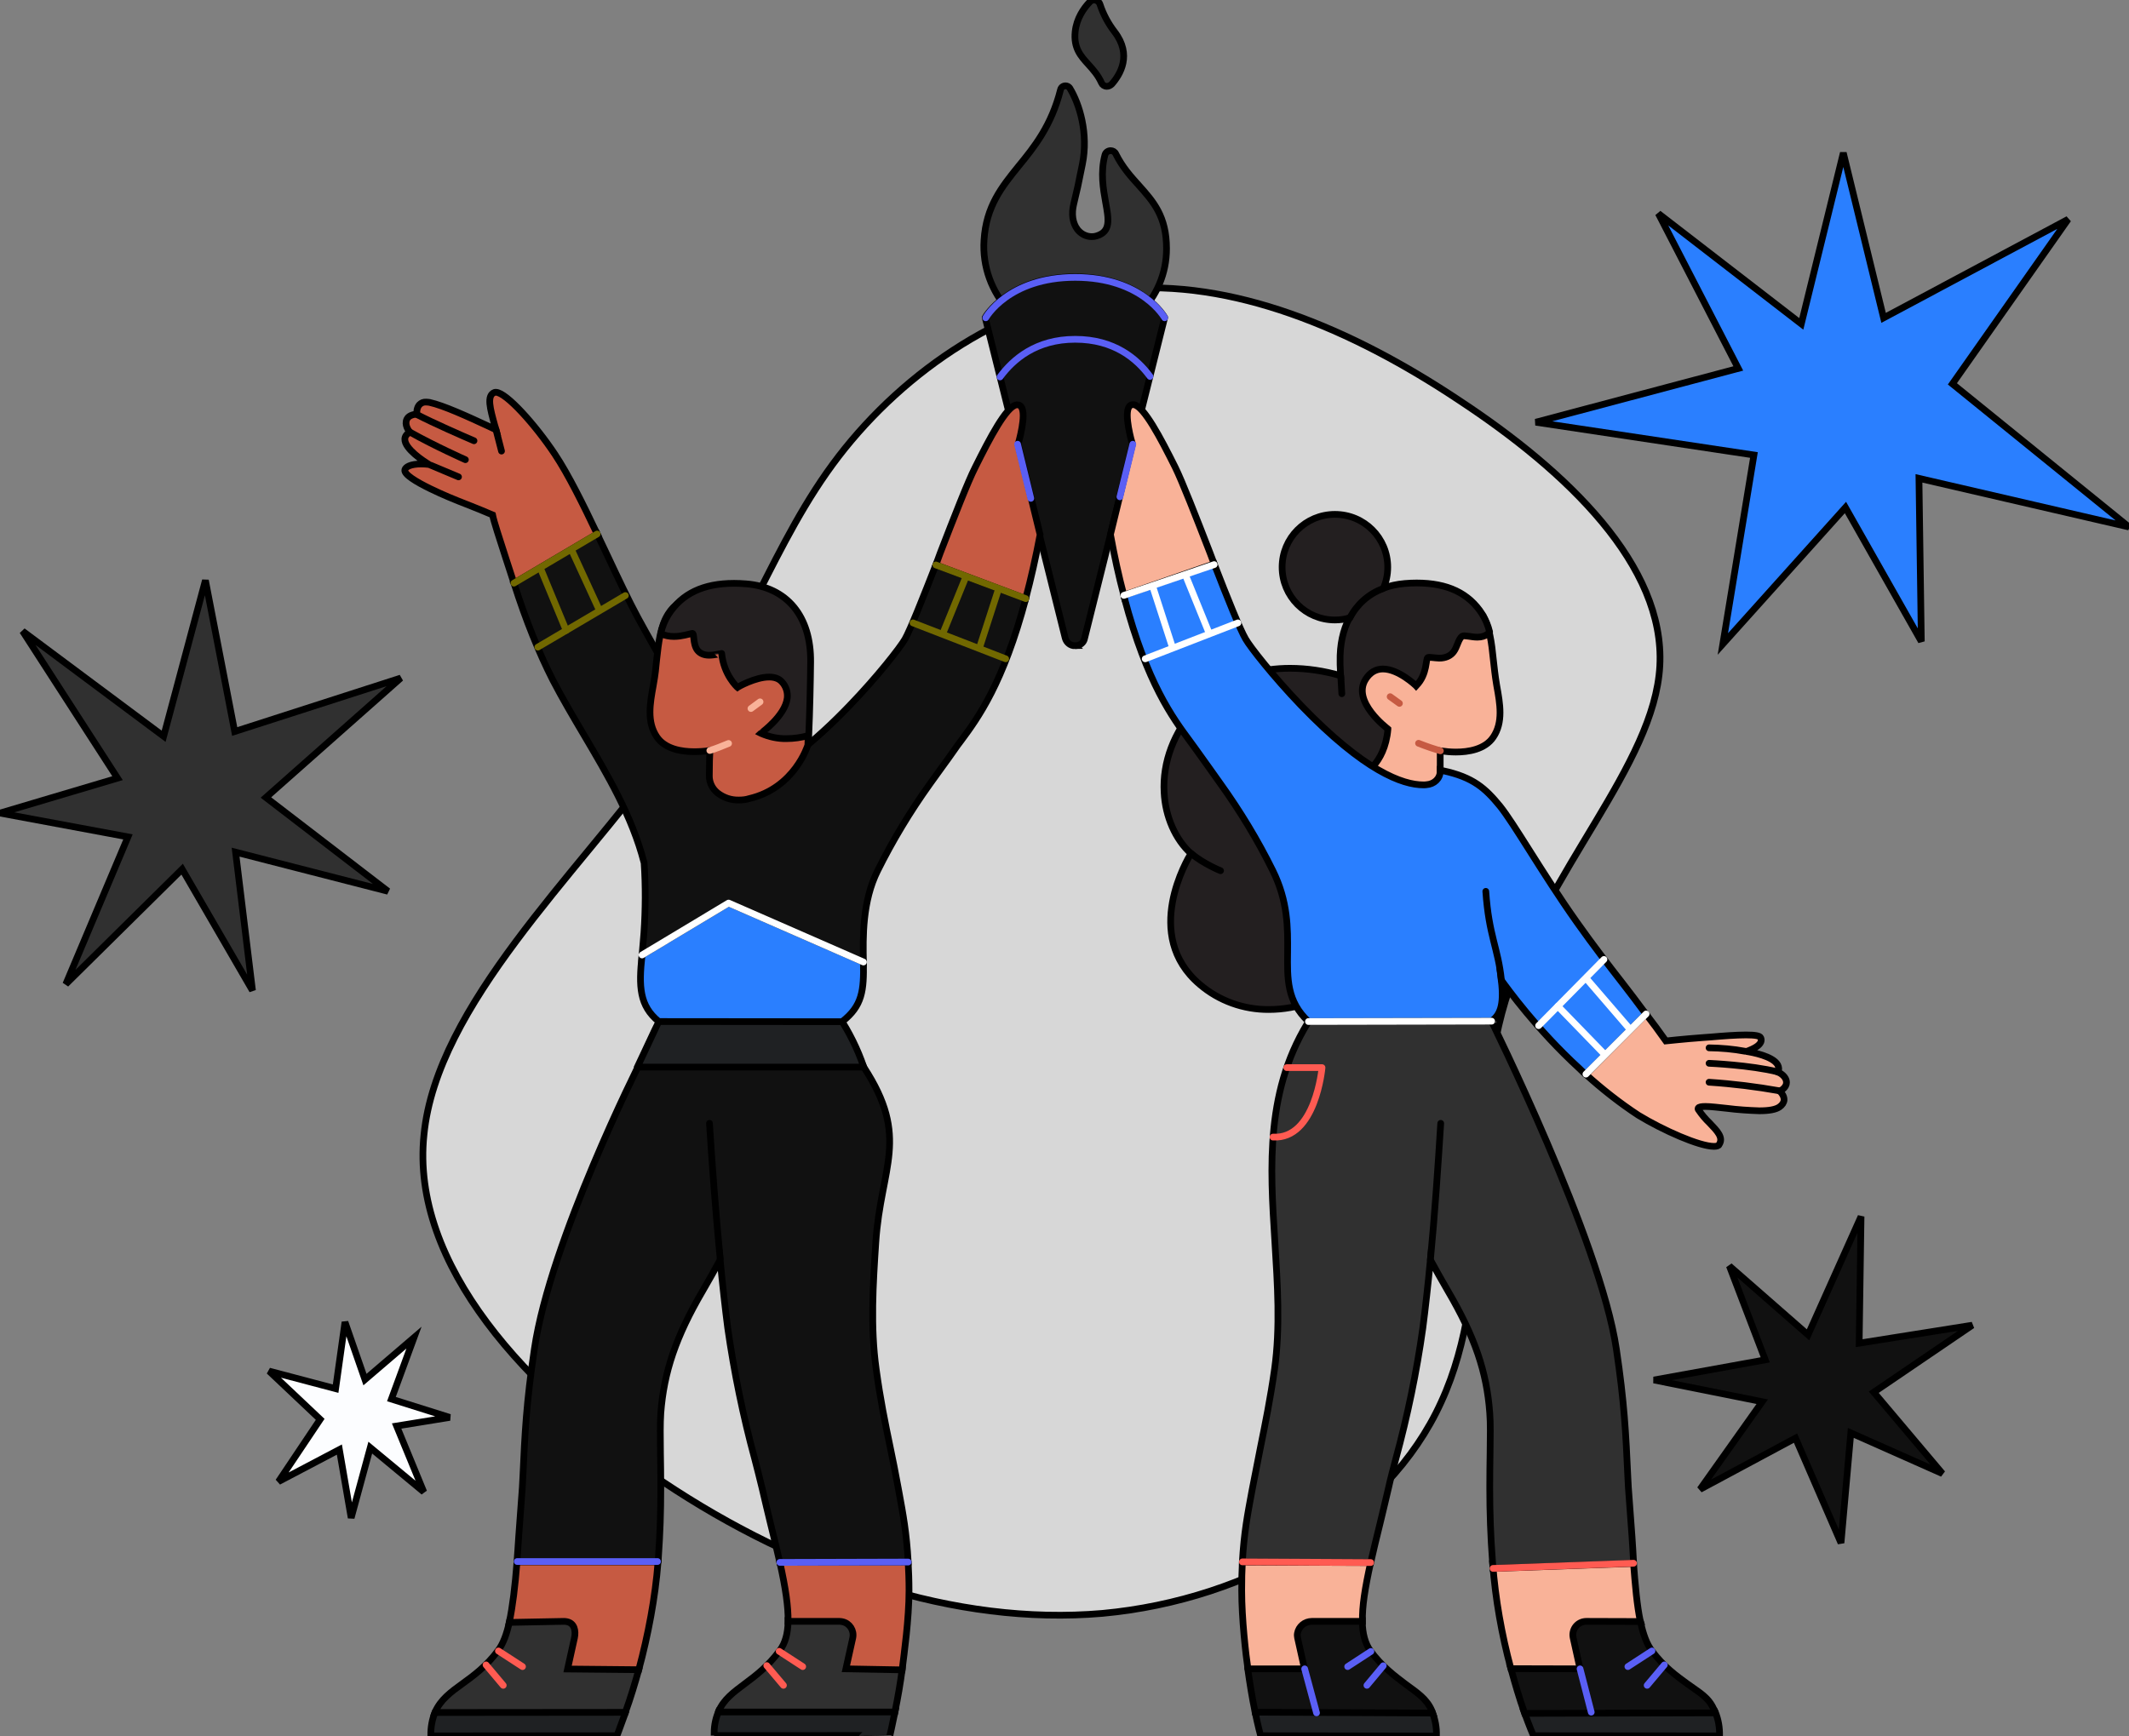<?xml version="1.0" encoding="UTF-8" standalone="no"?>
<svg
   height="1035.56"
   width="1269.64"
   version="1.1"
   id="svg4801"
   sodipodi:docname="happy-team.svg"
   inkscape:version="1.2.2 (b0a8486, 2022-12-01)"
   xmlns:inkscape="http://www.inkscape.org/namespaces/inkscape"
   xmlns:sodipodi="http://sodipodi.sourceforge.net/DTD/sodipodi-0.dtd"
   xmlns="http://www.w3.org/2000/svg"
   xmlns:svg="http://www.w3.org/2000/svg">
  <rect width="100%" height="100%" fill="#808080" stroke="none"/>
  <defs
     id="defs4805" />
  <sodipodi:namedview
     id="namedview4803"
     pagecolor="#ffffff"
     bordercolor="#666666"
     borderopacity="1.0"
     inkscape:showpageshadow="2"
     inkscape:pageopacity="0.0"
     inkscape:pagecheckerboard="0"
     inkscape:deskcolor="#d1d1d1"
     showgrid="false"
     inkscape:zoom="0.20655651"
     inkscape:cx="626.94707"
     inkscape:cy="547.06578"
     inkscape:window-width="1309"
     inkscape:window-height="456"
     inkscape:window-x="1673"
     inkscape:window-y="191"
     inkscape:window-maximized="0"
     inkscape:current-layer="svg4801" />
  <g
     id="g4587"
     transform="translate(-162.62,-32.3)">
    <path
       d="m 1032.86,271.15 c 64.65,42.56 122.83,98.59 119.6,158.39 -3.23,59.26 -68.42,122.3 -92.13,199.88 -23.16,77.04 -5.92,169.16 -38.25,239.2 C 990.3,938.66 907.87,986.6 820.05,994.68 732.24,1002.23 639.04,970.44 557.69,916.03 476.34,862.15 407.38,786.19 415.46,709.15 423,632.11 507.04,553.45 557.15,484.49 c 50.1,-68.96 66.26,-128.76 105.59,-179.94 39.33,-51.18 101.28,-93.74 167.55,-99.67 66.8,-6.46 137.92,23.17 202.57,66.27 z"
       fill="#d7d7d7"
       opacity="1"
       stroke-width="4"
       stroke="#00000000"
       id="path4585" />
  </g>
  <g
     id="g4591"
     transform="translate(-162.62,-32.3)">
    <path
       d="m 321.2,508 80.43,-71.24 -99.05,31.89 -17.46,-90.19 -24.91,93.02 -84.12,-62.72 56.62,87.71 -70.09,20.83 76.31,14.2 -37.06,87.83 69.37,-68.57 41.95,72.36 -10.07,-82.51 90.9,23.34 z"
       fill="#303030"
       opacity="1"
       stroke-width="4"
       stroke="#00000000"
       id="path4589" />
  </g>
  <g
     id="g4595"
     transform="translate(-162.62,-32.3)">
    <path
       d="m 1208.59,303.71 -18.54,112.73 73.11,-81.42 45.25,79.89 -1.41,-97.27 125.26,29.01 -105.32,-85.38 69.02,-98.16 -110.05,58.8 -24.02,-98.42 -25.06,102 -85.25,-65.83 47.68,92.41 -120.79,32.08 z"
       fill="#2a7fff"
       opacity="1"
       stroke-width="4"
       stroke="#00000000"
       id="path4593" />
  </g>
  <g
     id="g4599"
     transform="translate(-162.62,-32.3)">
    <path
       d="m 1213.53,868.41 -37.09,52.27 56.94,-30.55 27.13,62.54 5.85,-65.65 54.64,24.27 -40.95,-48.54 58.75,-39.96 -67.46,10.71 1.12,-75.55 -31.61,70.57 -46.92,-41.07 21.4,56 -66.4,12.02 z"
       fill="#111111"
       opacity="1"
       stroke-width="4"
       stroke="#00000000"
       id="path4597" />
  </g>
  <g
     id="g4603"
     transform="translate(-162.62,-32.3)">
    <path
       d="m 353.56,878.94 -24.87,37.13 36.32,-19.11 7.03,40.75 11.4,-41.91 31.89,26.43 -16.18,-39.32 31.66,-5.13 -34.77,-10.93 13.47,-36.68 -29.24,25.05 -11.92,-34.31 -5.58,39.72 -39.67,-10.48 z"
       fill="#fcfdff"
       opacity="1"
       stroke-width="4"
       stroke="#00000000"
       id="path4601" />
  </g>
  <g
     id="g4799"
     transform="translate(-162.62,-32.3)">
    <path
       d="m 803.81,234.9 c -14.87,0 -29.13,-6.16 -39.18,-17.03 -10.67,-11.39 -16.21,-26.67 -15.19,-42.26 1.24,-20.32 10.67,-31.91 20.62,-44.22 9.24,-11.28 19.6,-24.1 25.03,-45.65 0.41,-1.64 2.06,-2.56 3.7,-2.15 0.82,0.21 1.43,0.72 1.84,1.33 5.75,9.44 11.18,26.98 7.49,45.24 l -0.82,4 c -1.54,7.9 -2.26,11.08 -4.31,19.6 -1.54,6.15 -0.72,11.59 2.16,15.38 2.05,2.67 5.23,4.31 8.51,4.31 1.03,0 1.95,-0.1 2.87,-0.41 8.62,-2.56 7.29,-9.85 5.44,-20 -1.44,-8 -3.18,-17.95 -0.41,-28.31 0.41,-1.54 1.85,-2.57 3.39,-2.57 1.33,0 2.56,0.72 3.07,1.95 4,8 9.03,13.54 13.95,18.98 8.42,9.44 16.31,18.26 16.31,37.44 0.11,29.95 -24.31,54.37 -54.47,54.37 z"
       fill="#303030"
       opacity="1"
       stroke-width="4"
       stroke="#00000000"
       id="path4605" />
    <path
       d="m 822.69,83.8 c -1.44,0 -2.67,-0.83 -3.18,-2.06 -2.05,-4.61 -5.03,-7.9 -7.8,-10.97 -4.61,-5.03 -8.92,-9.85 -7.9,-19.6 0.82,-7.89 5.13,-14.05 8.72,-17.74 0.62,-0.72 1.54,-1.13 2.57,-1.13 1.54,0 2.97,1.02 3.49,2.56 1.94,5.95 4.92,11.49 8.71,16.42 10.57,13.74 3.39,25.54 -1.74,31.28 -0.92,0.82 -1.85,1.24 -2.87,1.24 z"
       fill="#303030"
       opacity="1"
       stroke-width="4"
       stroke="#00000000"
       id="path4607" />
    <path
       d="m 803.81,417.49 c -2.77,0.11 -5.23,-1.84 -5.95,-4.61 l -47.7,-191.11 v -0.1 c 0.11,-0.21 13.85,-24.21 53.55,-24.21 20.72,0 34.16,6.56 41.75,12.1 8.31,5.95 11.7,12.11 11.7,12.11 v 0.1 l -47.7,191.11 c -0.41,2.77 -2.88,4.72 -5.65,4.61 z"
       fill="#111111"
       opacity="1"
       stroke-width="4"
       stroke="#00000000"
       id="path4609" />
    <path
       d="m 827.71,200.84 0.21,0.1 c 21.34,6.57 29.13,20.52 29.24,20.73 v 0.1 l -47.6,191.31 c -0.41,1.85 -1.75,3.39 -3.49,4.11 l -0.31,0.1 z"
       fill="#11111100"
       opacity="0"
       stroke="#00000000"
       stroke-width="4"
       id="path4611" />
    <path
       d="m 750.47,221.87 c 0,0 13.34,-24.11 53.34,-24.11 40.01,0 53.35,24.11 53.35,24.11"
       stroke="#5a5ff500"
       stroke-width="4"
       stroke-linecap="round"
       stroke-linejoin="round"
       opacity="1"
       fill="none"
       id="path4613" />
    <path
       d="m 758.99,257.16 c 7.79,-10.57 21.54,-22.47 44.82,-22.47 23.29,0 36.83,11.6 44.63,22.16"
       stroke="#5a5ff500"
       stroke-width="4"
       stroke-linecap="round"
       stroke-linejoin="round"
       opacity="1"
       fill="none"
       id="path4615" />
    <path
       d="m 832.84,387.44 c -3.07,-11.59 -5.54,-22.88 -8,-36.32 l 13.13,-53.85 c -0.41,-1.23 -5.23,-18.06 -1.95,-22.47 0.52,-0.72 1.34,-1.13 2.26,-1.13 0.21,0 0.31,0 0.51,0 6.06,1.03 15.9,19.8 24.62,37.24 4.21,8.52 12.62,30.06 20.73,50.98 l 2.56,6.78 -0.1,0.51 -52.52,21.95 c -0.11,0.1 -0.31,0 -0.31,-0.2 z"
       fill="#f9b298"
       opacity="1"
       stroke-width="4"
       stroke="#00000000"
       id="path4617" />
    <path
       d="m 1184.8,716.11 c -8.82,0 -30.46,-9.64 -45.13,-18.57 -11.08,-7.28 -21.65,-15.59 -31.5,-24.51 -0.51,-0.41 0.93,-2.57 0.41,-3.08 l -0.92,-0.62 35.29,-33.13 c 0.31,0.41 1.03,0.51 1.23,0.92 4.1,5.34 8,10.57 11.9,16.11 1.13,-0.1 10.05,-1.13 22.47,-2.05 1.43,-0.11 2.87,-0.21 4.3,-0.31 7.08,-0.62 15.08,-1.23 21.03,-1.23 5.44,0 8.21,0.51 8.72,1.64 0.41,0.82 0.41,1.74 0.11,2.56 -0.83,2.06 -3.7,3.9 -8.62,5.65 3.38,0.51 15.8,2.77 18.67,8 0.72,1.33 0.82,2.87 0.2,4.31 0.93,0.41 5.03,2.46 5.03,6.25 0,2.77 -2.97,4.62 -4,5.13 0.72,0.62 2.67,2.77 2.56,5.23 -0.1,1.54 -1.02,2.98 -2.77,4.21 -2.25,1.54 -6.15,2.26 -12,2.26 -6.36,-0.21 -12.82,-0.62 -19.18,-1.44 -5.03,-0.51 -9.75,-1.13 -12.93,-1.13 -2.46,0 -3.89,0.31 -4.3,0.92 -0.21,0.42 -0.11,0.83 0.2,1.13 1.95,2.88 4.1,5.44 6.57,7.8 4.51,4.72 8.51,8.72 5.64,12.92 -0.1,0.62 -1.34,1.03 -2.98,1.03 z"
       fill="#f9b298"
       opacity="1"
       stroke-width="4"
       stroke="#00000000"
       id="path4619" />
    <path
       d="m 914.4,1067.66 c -0.11,-0.41 -1.54,-5.64 -3.29,-14.05 v -0.21 l 105.56,0.1 0.1,0.11 c 1.75,4.41 2.67,9.23 2.47,14.05 v 0.2 z"
       fill="#1f2123"
       opacity="1"
       stroke-width="4"
       stroke="#00000000"
       id="path4621" />
    <path
       d="m 1077.09,1067.66 c 0,0 -2.25,-5.13 -5.43,-13.95 l -0.11,-0.31 113.66,-0.51 0.31,0.61 c 1.85,4.41 2.67,9.24 2.57,14.06 v 0.2 z"
       fill="#1f2123"
       opacity="1"
       stroke-width="4"
       stroke="#00000000"
       id="path4623" />
    <path
       d="m 964.25,486.43 c -0.72,-13.85 3.59,-45.65 3.39,-57.96 -0.31,-27.29 6.56,-34.36 30.98,-36.31 2.46,-0.21 5.23,-4.72 7.49,-4.72 18.36,0 32.31,-1.23 40.31,11.38 4.62,7.29 5.74,16.93 6.77,27.09 0.51,4.61 1.03,9.43 1.85,14.36 l 0.2,1.23 c 1.95,10.67 3.9,21.75 -2.15,30.57 -4.93,7.28 -14.88,8.82 -22.26,8.82 -3.18,0 -6.26,-0.31 -9.34,-0.72 v 42.57 z"
       fill="#f9b298"
       opacity="1"
       stroke-width="4"
       stroke="#00000000"
       id="path4625" />
    <path
       d="m 1019.65,501.61 c -0.11,-0.31 -7.29,-17.64 -11.29,-25.75 l -0.31,-0.51 0.52,0.31 c 4.1,1.95 8.61,3.79 13.03,4.51 l 0.1,21.95 z"
       fill="#f9b29800"
       opacity="0"
       stroke="#00000000"
       stroke-width="4"
       id="path4627" />
    <path
       d="m 1046.63,398.72 c -8.01,-12.62 -20.83,-18.67 -39.19,-18.67 -2.26,0 -4.62,0.1 -7.08,0.31 -4.62,0.41 -8.82,1.33 -12.72,2.77 1.64,-3.8 2.56,-8 2.56,-12.52 0,-17.43 -14.05,-31.49 -31.49,-31.49 -17.44,0 -31.49,14.06 -31.49,31.49 0,17.44 14.05,31.5 31.49,31.5 2.98,0 5.95,-0.41 8.62,-1.23 -3.8,7.18 -5.75,16 -5.54,26.15 0,1.54 0,2.36 0.1,3.7 0.1,1.13 0.1,2.46 0.21,4.61 -9.85,-2.87 -20.01,-4.41 -30.16,-4.41 -16,0 -38.57,4 -55.91,23.19 -13.33,14.77 -20.21,32.82 -19.18,50.88 0.72,14.46 6.77,28.1 16,36.41 -1.85,2.98 -29.34,48.73 5.23,78.07 11.49,9.85 26.16,15.08 41.24,14.98 34.37,0 68.32,-25.24 74.27,-54.89 9.54,-50.36 -9.64,-74.27 -17.85,-84.52 l -0.51,-0.62 c 2.56,-1.44 4.92,-3.38 6.77,-5.64 3.28,-3.8 7.38,-10.67 8.31,-21.54 v -0.11 l -0.11,-0.1 c -0.2,-0.2 -21.74,-16.31 -13.13,-29.64 2.57,-4.01 6.06,-6.06 10.26,-6.06 9.34,0 19.6,9.85 19.7,9.95 l 0.1,0.11 0.1,-0.11 c 6.88,-6.97 5.44,-16.31 6.95,-16.79 0.85,-0.34 3.82,0.28 6.8,0.38 3.69,0 6.67,-1.33 8.51,-3.8 2.26,-2.97 2.77,-7.59 5.11,-9.28 1.15,-0.77 5.46,0.57 9.05,0.57 5.33,0 7.18,-2.98 7.28,-3.08 v -0.1 -0.11 c -0.92,-3.69 -2.36,-7.18 -4.3,-10.36 z"
       fill="#231f20"
       opacity="1"
       stroke-width="4"
       stroke="#00000000"
       id="path4629" />
    <path
       d="m 987.23,383.44 c -8.51,3.18 -15.49,9.43 -19.59,17.44"
       stroke="#00000000"
       stroke-width="4"
       stroke-linecap="round"
       stroke-linejoin="round"
       opacity="1"
       fill="none"
       id="path4631" />
    <path
       d="m 997.18,451.86 -5.54,-4"
       stroke="#c65a4200"
       stroke-width="4"
       stroke-linecap="round"
       stroke-linejoin="round"
       opacity="1"
       fill="#ffffff00"
       id="path4633" />
    <path
       d="m 1021.6,480.17 c -4.01,-1.23 -7.6,-2.36 -13.03,-4.51"
       stroke="#c65a4200"
       stroke-width="4"
       stroke-linecap="round"
       stroke-linejoin="round"
       opacity="1"
       fill="none"
       id="path4635" />
    <path
       d="m 911.11,1053.61 c -1.74,-8.42 -3.18,-17.24 -4.41,-26.06 v -0.21 h 33.34 l -4,-17.95 c -1.02,-4.61 1.85,-9.13 6.46,-10.15 0.62,-0.11 1.24,-0.21 1.85,-0.21 h 30.67 v 0.21 c 0.11,7.69 1.75,13.44 4.82,17.74 6.98,9.44 14.37,14.88 20.83,19.8 6.77,5.03 12.82,8.72 15.9,16.11 l 0.41,1.23 z"
       fill="#111111"
       opacity="1"
       stroke-width="4"
       stroke="#00000000"
       id="path4645" />
    <path
       d="m 1071.86,1054.32 -0.2,-0.61 c -2.98,-8.31 -5.54,-17.13 -8.01,-26.16 l -0.2,-0.72 40.83,0.62 -4,-17.95 c -1.03,-4.62 1.84,-9.13 6.46,-10.16 0.61,-0.1 1.23,-0.21 1.84,-0.21 l 31.7,-0.41 0.62,0.82 c 1.74,8.01 3.79,13.44 6.87,17.55 7.08,9.43 14.57,14.87 21.24,19.69 6.97,5.13 12.51,7.8 15.69,15.18 l 0.82,1.75 c 0.1,0.1 0,0.31 -0.2,0.31 z"
       fill="#111111"
       opacity="1"
       stroke-width="4"
       stroke="#00000000"
       id="path4647" />
    <path
       d="m 1063.65,1027.65 c -5.54,-20.51 -9.23,-41.54 -10.87,-62.78 l -0.1,-1.23 40.31,-82.99 43.7,82.99 c 1.13,14.67 2.16,26.36 4.11,35.6 l 0.1,0.3 -32.21,-0.1 c -4.52,0 -8.11,3.59 -8.11,8.11 0,0.61 0.11,1.12 0.21,1.74 l 4.1,18.47 z"
       fill="#f9b298"
       opacity="1"
       stroke-width="4"
       stroke="#00000000"
       id="path4649" />
    <path
       d="m 906.81,1027.76 c -0.11,0 -0.11,0 0,0 -1.24,-8.42 -3.7,-29.75 -3.7,-46.78 0,-6.16 0.11,-11.8 0.41,-17.34 l 46.88,-82.17 29.75,82.17 v 0.1 c -3.69,16.52 -5.23,27.09 -5.02,35.5 v 0.2 h -30.16 c -4.21,0 -7.9,2.98 -8.62,7.18 -0.21,1.13 0,1.75 0.1,2.67 l 4.11,18.47 z"
       fill="#f9b298"
       opacity="1"
       stroke-width="4"
       stroke="#00000000"
       id="path4651" />
    <path
       d="m 1052.99,967.85 -0.31,-4.11 c -1.13,-14.77 -1.64,-29.13 -1.64,-44.11 0,-7.79 0.1,-14.67 0.2,-20.72 0.1,-9.74 0.31,-17.44 -0.2,-23.69 -1.75,-24.52 -8.93,-45.55 -24.93,-72.84 -3.59,-6.15 -7.08,-12.41 -10.46,-18.57 -1.44,14.98 -2.98,28.73 -4.52,40.63 -3.69,26.36 -9.13,52.42 -16.1,78.06 -1.54,5.95 -3.08,11.49 -4.31,17.13 -1.75,7.59 -3.49,14.67 -5.13,21.55 -1.95,8 -4,16.2 -5.54,23.18 l -76.53,-0.31 v -0.2 c 0.93,-17.03 3.18,-28.62 5.44,-40.83 l 0.62,-3.28 c 1.64,-8.62 3.18,-16.42 4.71,-24.01 2.98,-14.77 5.85,-28.72 8.42,-46.78 3.48,-24.92 1.74,-50.77 0.2,-75.7 -2.87,-45.24 -5.95,-91.91 21.85,-134.38 l 0.1,-0.11 h 105.87 l 0.1,0.11 c 0.62,1.33 66.17,133.46 75.71,198.08 4.82,32.32 5.64,50.06 6.87,76.73 l 0.31,5.95 c 0.82,10.57 1.54,20.42 2.15,29.14 0.41,5.23 0.62,10.46 0.92,15.18 v 0.92 z"
       fill="#303030"
       opacity="1"
       stroke-width="4"
       stroke="#00000000"
       id="path4653" />
    <path
       d="m 1052.99,967.85 -0.31,-4.11 c -1.13,-14.77 -1.64,-29.13 -1.64,-44.11 0,-7.79 0.1,-14.67 0.2,-20.72 0.1,-9.74 0.31,-17.44 -0.2,-23.69 -1.75,-24.52 -8.93,-45.55 -24.93,-72.84 -3.69,-6.36 -7.39,-12.82 -10.77,-19.18 v -0.1 -0.11 c 0,-0.2 4.51,-24.62 5.54,-69.24 0.41,-1.13 1.02,-1.64 1.84,-1.64 9.85,0 40.01,90.89 45.55,119.41 5.44,27.9 4.51,49.54 3.39,74.57 -0.72,17.34 -1.54,35.29 -0.31,57.45 l 0.1,3.38 z"
       fill="#30303000"
       opacity="0"
       stroke="#00000000"
       stroke-width="4"
       id="path4655" />
    <path
       d="m 1015.65,783.81 c 2.66,-27.59 4.61,-57.03 6.15,-81.45"
       stroke="#000000"
       stroke-width="4"
       stroke-linecap="round"
       stroke-linejoin="round"
       opacity="1"
       fill="none"
       id="path4657" />
    <path
       d="m 1104.48,669.64 c -25.44,-23.29 -43.29,-48.21 -46.57,-52.73 1.95,16.01 -1.23,20.93 -5.75,24.52 l -109.25,0.21 C 929.99,629.53 930.3,616.09 930.5,600.3 c 0.1,-14.26 0.31,-30.27 -8.92,-48.83 -8.93,-18.06 -19.39,-35.29 -31.08,-51.6 -2.36,-3.28 -4.62,-6.46 -6.78,-9.54 -2.76,-3.8 -5.33,-7.49 -8,-11.18 -1.13,-1.54 -2.36,-3.18 -3.59,-4.93 -10.05,-13.64 -25.44,-34.16 -38.98,-85.24 l -0.31,-1.64 53.86,-18.67 0.2,0.51 c 7.6,19.59 15.29,38.77 18.57,44.31 2.77,4.83 16.31,22.16 33.03,39.6 37.75,39.19 60.53,47.39 72.94,47.39 0.61,0 1.23,0 1.85,-0.1 4.51,-0.31 8.2,-3.59 8.2,-8.1 v -0.62 l 1.34,0.31 c 18.46,3.9 25.64,10.67 34.26,21.13 4.2,5.23 10.26,14.77 17.85,26.77 7.79,12.31 17.54,27.7 28,42.47 10.47,14.78 18.67,25.34 27.29,36.42 4.21,5.33 8.82,11.59 13.44,17.75 l 0.51,0.72 -35.8,35.9 c -0.1,0.1 -0.21,0.1 -0.31,0 z"
       fill="#2a7fff"
       opacity="1"
       stroke-width="4"
       stroke="#00000000"
       id="path4659" />
    <path
       d="m 1107.05,672 c -27.7,-25.44 -49.24,-55.29 -49.45,-55.6 -0.1,-0.41 -7.18,-33.13 -7.18,-52.42 v -0.1 l 0.1,-0.1 c 0.41,-0.21 0.72,-0.21 1.13,-0.31 2.87,0 4.82,4.92 8.31,13.85 4.41,11.18 10.98,28 24.62,48.11 16.21,24 29.85,38.26 30.06,38.47 l 1.33,1.54 -7.59,7.59 c -0.1,0.1 -0.21,0.1 -0.31,0 z"
       fill="#2a7fff00"
       opacity="0"
       stroke="#00000000"
       stroke-width="4"
       id="path4661" />
    <path
       d="m 1147.77,1017.09 -14.36,9.33"
       stroke="#5a5ff500"
       stroke-width="4"
       stroke-linecap="round"
       stroke-linejoin="round"
       opacity="1"
       fill="none"
       id="path4663" />
    <path
       d="m 1155.16,1025.4 -10.26,12.2"
       stroke="#5a5ff500"
       stroke-width="4"
       stroke-linecap="round"
       stroke-linejoin="round"
       opacity="1"
       fill="none"
       id="path4665" />
    <path
       d="m 980.15,1017.39 -13.85,9.03"
       stroke="#5a5ff500"
       stroke-width="4"
       stroke-linecap="round"
       stroke-linejoin="round"
       opacity="1"
       fill="none"
       id="path4667" />
    <path
       d="m 987.54,1025.91 -9.75,11.69"
       stroke="#5a5ff500"
       stroke-width="4"
       stroke-linecap="round"
       stroke-linejoin="round"
       opacity="1"
       fill="none"
       id="path4669" />
    <path
       d="m 940.66,1027.76 7.08,26.26"
       stroke="#5a5ff500"
       stroke-width="4"
       stroke-linecap="round"
       stroke-linejoin="round"
       opacity="1"
       fill="none"
       id="path4671" />
    <path
       d="m 1104.89,1027.76 6.67,25.85"
       stroke="#5a5ff500"
       stroke-width="4"
       stroke-linecap="round"
       stroke-linejoin="round"
       opacity="1"
       fill="none"
       id="path4673" />
    <path
       d="m 942.91,641.64 109.25,-0.21"
       stroke="#ffffff00"
       stroke-width="4"
       stroke-linecap="round"
       stroke-linejoin="round"
       opacity="1"
       fill="none"
       id="path4675" />
    <path
       d="m 903.52,963.95 76.53,0.41"
       stroke="#ff5b5200"
       stroke-width="4"
       stroke-linecap="round"
       stroke-linejoin="round"
       opacity="1"
       fill="none"
       id="path4677" />
    <path
       d="m 1052.99,967.85 83.8,-3.08"
       stroke="#ff5b5200"
       stroke-width="4"
       stroke-linecap="round"
       stroke-linejoin="round"
       opacity="1"
       fill="none"
       id="path4679" />
    <path
       d="m 1058.01,617.02 c -2.05,-19.49 -7.49,-26.37 -9.33,-53.04"
       stroke="#000000"
       stroke-width="4"
       stroke-linecap="round"
       stroke-linejoin="round"
       opacity="1"
       fill="none"
       id="path4681" />
    <path
       d="M 832.84,387.44 886.7,369.08"
       stroke="#ffffff00"
       stroke-width="4"
       stroke-linecap="round"
       stroke-linejoin="round"
       opacity="1"
       fill="none"
       id="path4683" />
    <path
       d="m 845.56,425.29 55.3,-21.44"
       stroke="#ffffff00"
       stroke-width="4"
       stroke-linecap="round"
       stroke-linejoin="round"
       opacity="1"
       fill="none"
       id="path4685" />
    <path
       d="m 869.98,376.26 13.33,32.82"
       stroke="#ffffff00"
       stroke-width="4"
       stroke-linecap="round"
       stroke-linejoin="round"
       opacity="1"
       fill="none"
       id="path4687" />
    <path
       d="m 850.49,383.44 11.28,34.88"
       stroke="#ffffff00"
       stroke-width="4"
       stroke-linecap="round"
       stroke-linejoin="round"
       opacity="1"
       fill="none"
       id="path4689" />
    <path
       d="m 1108.38,673.03 35.9,-35.91"
       stroke="#ffffff00"
       stroke-width="4"
       stroke-linecap="round"
       stroke-linejoin="round"
       opacity="1"
       fill="none"
       id="path4691" />
    <path
       d="m 1080.17,644.1 38.98,-39.5"
       stroke="#ffffff00"
       stroke-width="4"
       stroke-linecap="round"
       stroke-linejoin="round"
       opacity="1"
       fill="none"
       id="path4693" />
    <path
       d="M 1133.61,645.02 1108.89,616.3"
       stroke="#ffffff00"
       stroke-width="4"
       stroke-linecap="round"
       stroke-linejoin="round"
       opacity="1"
       fill="none"
       id="path4695" />
    <path
       d="m 1091.66,632.51 26.77,27.59"
       stroke="#ffffff00"
       stroke-width="4"
       stroke-linecap="round"
       stroke-linejoin="round"
       opacity="1"
       fill="none"
       id="path4697" />
    <path
       d="m 929.99,669.13 h 21.03 c 0,0 -3.8,42.88 -29.24,41.44"
       stroke="#ff5b5200"
       stroke-width="4"
       stroke-linecap="round"
       stroke-linejoin="round"
       opacity="1"
       fill="none"
       id="path4699" />
    <path
       d="m 1223.89,682.98 c -13.95,-2.47 -27.91,-4.21 -42.06,-5.13"
       stroke="#000000"
       stroke-width="4"
       stroke-linecap="round"
       stroke-linejoin="round"
       opacity="1"
       fill="none"
       id="path4701" />
    <path
       d="m 1222.86,671.69 c -16.41,-4.1 -41.03,-5.13 -41.03,-5.13"
       stroke="#000000"
       stroke-width="4"
       stroke-linecap="round"
       stroke-linejoin="round"
       opacity="1"
       fill="none"
       id="path4703" />
    <path
       d="m 1203.37,659.38 c -7.08,-1.33 -14.36,-1.95 -21.54,-2.05"
       stroke="#000000"
       stroke-width="4"
       stroke-linecap="round"
       stroke-linejoin="round"
       opacity="1"
       fill="none"
       id="path4705" />
    <path
       d="m 838.18,297.27 -7.7,31.39"
       stroke="#5a5ff500"
       stroke-width="4"
       stroke-linecap="round"
       stroke-linejoin="round"
       opacity="1"
       fill="none"
       id="path4707" />
    <path
       d="m 873.06,541.41 c 7.18,6.16 17.44,10.26 17.44,10.26"
       stroke="#00000000"
       stroke-width="4"
       stroke-linecap="round"
       stroke-linejoin="round"
       opacity="1"
       fill="none"
       id="path4709" />
    <path
       d="m 962.2,435.65 0.62,10.46"
       stroke="#00000000"
       stroke-width="4"
       stroke-linecap="round"
       stroke-linejoin="round"
       opacity="1"
       fill="none"
       id="path4711" />
    <path
       d="m 588.49,1067.56 c -0.1,-4.82 0.52,-8.93 2.26,-13.44 l 0.51,-1.33 105.25,-0.21 -0.1,0.51 c -1.74,8.72 -3.08,14.36 -3.08,14.36 0,0.11 -104.84,0.11 -104.84,0.11 z"
       fill="#1f2123"
       opacity="1"
       stroke-width="4"
       stroke="#00000000"
       id="path4713" />
    <path
       d="m 419.54,1067.76 v -0.2 c -0.1,-4.82 0.72,-9.54 2.57,-14.06 l 0.1,-0.1 113.56,-0.41 c 0.1,0 0.1,0.1 0.1,0.1 l -0.72,2.05 c -3.18,8.83 -4.62,12.52 -4.62,12.52 z"
       fill="#1f2123"
       opacity="1"
       stroke-width="4"
       stroke="#00000000"
       id="path4715" />
    <path
       d="m 591.06,1053.5 c -0.1,0 0,-0.3 0.1,-0.41 3.18,-7.28 8.93,-11.38 15.59,-16.41 6.47,-4.82 13.85,-10.36 20.83,-19.8 3.18,-4.2 4.92,-9.95 5.02,-17.64 v -0.31 h 30.47 c 4.72,0 9.75,3.69 9.75,8.41 0,0.62 -0.11,1.23 -0.21,1.85 l -4,17.95 32.11,0.1 v 0.21 c -1.13,8.82 -2.67,17.54 -4.41,26.05 z"
       fill="#303030"
       opacity="1"
       stroke-width="4"
       stroke="#00000000"
       id="path4717" />
    <path
       d="m 422,1053.81 0.11,-0.31 c 3.28,-7.38 9.23,-11.79 16.2,-16.82 6.67,-4.82 14.26,-10.36 21.24,-19.7 3.08,-4.1 5.23,-9.74 6.97,-17.74 l 32.42,-1.85 c 4.72,0 8.31,5.44 8.31,10.16 0,0.61 -0.1,1.23 -0.21,1.84 l -4,17.95 40.63,-0.1 c 0.1,0 0.2,0.1 0.1,0.21 -2.46,8.92 -5.23,18.05 -8.21,26.26 z"
       fill="#303030"
       opacity="1"
       stroke-width="4"
       stroke="#00000000"
       id="path4719" />
    <path
       d="m 505.2,1009.29 c 0.92,-4.41 -0.11,-8.72 -4.41,-9.64 -0.62,-0.11 -1.13,-0.21 -1.75,-0.21 l -32.72,0.62 c 1.95,-9.23 3.49,-21.54 4.61,-36.11 l 43.91,-83.2 40.21,82.58 v 0.62 c -1.64,21.23 -5.95,43.8 -11.49,64.32 l -42.47,-0.41 z"
       fill="#c65a42"
       opacity="1"
       stroke-width="4"
       stroke="#00000000"
       id="path4721" />
    <path
       d="m 667.07,1027.76 4.1,-18.47 c 0.93,-4.41 -1.84,-8.72 -6.15,-9.64 -0.62,-0.11 -1.13,-0.21 -1.74,-0.21 H 632.6 v -0.2 c 0.11,-8.41 -1.33,-18.98 -5.02,-35.5 v -0.1 l 29.75,-82.17 46.88,82.58 c 0.3,5.64 0.51,10.77 0.51,16.93 0,17.13 -2.98,38.26 -4,46.47 l -0.1,0.92 z"
       fill="#c65a42"
       opacity="1"
       stroke-width="4"
       stroke="#00000000"
       id="path4723" />
    <path
       d="m 627.68,964.26 c -1.54,-6.98 -3.59,-15.08 -5.54,-23.08 -1.64,-6.88 -3.38,-13.96 -5.13,-21.55 -1.33,-5.54 -2.77,-11.18 -4.31,-17.13 -6.97,-25.64 -12.31,-51.7 -16.1,-78.06 -1.54,-11.9 -3.08,-25.65 -4.52,-40.63 -3.38,6.16 -6.87,12.42 -10.46,18.57 -15.9,27.19 -23.08,48.32 -24.93,72.84 -0.41,6.25 -0.3,13.95 -0.2,23.69 0.1,6.05 0.2,12.93 0.2,20.72 0,14.98 -0.41,26.98 -1.43,41.65 l -0.11,2.46 c 0,0.11 -0.1,0.21 -0.2,0.21 h -84.02 v -0.21 c 0.31,-4.71 0.72,-9.64 1.03,-14.97 0.62,-8.72 1.33,-18.67 2.15,-29.14 l 0.31,-5.95 c 1.23,-26.77 2.05,-44.41 6.88,-76.73 9.54,-64.62 62.57,-169.98 63.29,-171.31 l 12.51,-26.88 h 105.87 l 14.77,30.06 c 27.8,42.47 10.16,59.19 7.18,104.43 -1.64,24.93 -3.28,50.67 0.21,75.7 2.46,18.06 5.33,32.01 8.41,46.78 1.54,7.59 3.18,15.39 4.72,24.01 l 0.61,3.28 c 2.26,12.21 4.41,23.8 5.34,40.83 v 0.2 z"
       fill="#111111"
       opacity="1"
       stroke-width="4"
       stroke="#00000000"
       id="path4725" />
    <path
       d="m 536.38,963.95 v -0.21 c 1.23,-22.15 0.51,-40.11 -0.31,-57.44 -1.12,-25.03 -2.05,-46.68 3.39,-74.58 5.64,-28.62 35.49,-119.51 45.34,-119.51 0.72,0 1.33,0.52 1.85,1.54 1.02,44.73 5.64,69.24 5.74,69.45 v 0.1 0.1 c -3.38,6.36 -7.08,12.83 -10.77,19.19 -15.9,27.18 -23.08,48.31 -24.93,72.83 -0.41,6.26 -0.3,13.95 -0.2,23.7 0.1,6.05 0.2,12.92 0.2,20.72 0,14.98 -0.41,27.18 -1.43,41.85 l -0.11,2.05 c 0,0.11 -0.1,0.21 -0.2,0.21 z"
       fill="#11111100"
       opacity="0"
       stroke="#00000000"
       stroke-width="4"
       id="path4727" />
    <path
       d="m 592.08,783.1 c -2.66,-27.6 -4.82,-56.32 -6.36,-80.74"
       stroke="#000000"
       stroke-width="4"
       stroke-linecap="round"
       stroke-linejoin="round"
       opacity="1"
       fill="none"
       id="path4729" />
    <path
       d="m 459.86,1017.09 14.36,9.33"
       stroke="#ff5b5200"
       stroke-width="4"
       stroke-linecap="round"
       stroke-linejoin="round"
       opacity="1"
       fill="none"
       id="path4731" />
    <path
       d="m 452.47,1025.4 10.26,12.2"
       stroke="#ff5b5200"
       stroke-width="4"
       stroke-linecap="round"
       stroke-linejoin="round"
       opacity="1"
       fill="none"
       id="path4733" />
    <path
       d="m 627.27,1017.29 14.05,9.13"
       stroke="#ff5b5200"
       stroke-width="4"
       stroke-linecap="round"
       stroke-linejoin="round"
       opacity="1"
       fill="none"
       id="path4735" />
    <path
       d="m 619.88,1025.81 9.95,11.79"
       stroke="#ff5b5200"
       stroke-width="4"
       stroke-linecap="round"
       stroke-linejoin="round"
       opacity="1"
       fill="none"
       id="path4737" />
    <path
       d="m 704.21,964.05 -76.53,0.21"
       stroke="#5a5ff500"
       stroke-width="4"
       stroke-linecap="round"
       stroke-linejoin="round"
       opacity="1"
       fill="none"
       id="path4739" />
    <path
       d="m 554.74,963.74 h -83.7"
       stroke="#5a5ff500"
       stroke-width="4"
       stroke-linecap="round"
       stroke-linejoin="round"
       opacity="1"
       fill="none"
       id="path4741" />
    <path
       d="m 543.05,668.82 -0.21,-0.31 c 8.31,-17.85 13.96,-29.64 14.06,-29.75 l 0.1,-0.1 h 105.87 l 0.1,0.1 c 6.15,9.34 11.08,19.29 14.67,29.75 l 0.1,0.31 z"
       fill="#1f2123"
       opacity="1"
       stroke-width="4"
       stroke="#00000000"
       id="path4743" />
    <path
       d="m 469.19,380.36 c -1.64,-5.13 -3.18,-9.85 -4.62,-14.16 -4.2,-13.13 -7.38,-22.56 -8.2,-26.77 -0.93,-0.41 -8.93,-3.8 -20.52,-8.31 -1.33,-0.51 -33.13,-13.13 -31.8,-18.57 0.41,-1.64 3.18,-3.48 9.75,-3.48 1.54,0 3.18,0.1 4.72,0.3 -3.29,-1.95 -14.57,-9.33 -14.47,-15.08 0,-1.64 1.03,-3.07 2.98,-4.2 -0.72,-0.93 -3.39,-4.41 -1.75,-7.8 1.23,-2.56 4.93,-2.87 5.85,-2.97 0,-0.82 -0.1,-3.8 1.64,-5.65 1.03,-1.02 2.36,-1.64 3.9,-1.53 0.72,0 1.43,0.1 2.15,0.2 8.31,1.85 22.26,8.21 35.7,14.46 l 3.9,1.85 c -0.21,-0.82 -0.41,-1.64 -0.72,-2.46 -2.77,-10.05 -5.02,-17.95 -0.2,-19.8 0.3,-0.1 0.51,-0.1 0.82,-0.1 6.15,0 23.59,19.49 35.18,36.93 8,12 16.93,30.05 25.34,47.8 l 0.1,0.21 -49.54,29.44 z"
       fill="#c65a42"
       opacity="1"
       stroke-width="4"
       stroke="#00000000"
       id="path4745" />
    <path
       d="m 568.59,628.81 -0.2,-6.05 c -12.93,-11.9 -24.72,0.62 -22.88,-20.82 0.21,-2.67 0.93,-10.36 1.13,-13.34 0.92,-13.85 1.03,-27.8 0.1,-41.65 v -0.1 l -0.1,-0.2 c -7.08,-27.39 -21.64,-52.01 -35.7,-75.81 -6.36,-10.77 -12.92,-21.85 -18.67,-32.93 -8.2,-16.11 -16,-35.39 -23.08,-57.55 l -0.1,-0.21 49.65,-29.33 0.1,0.2 c 1.95,4.1 3.9,8.21 5.85,12.31 6.56,13.95 12.82,27.19 18.36,37.44 10.57,19.6 42.78,75.09 57.55,99.51 22.16,-2.98 49.55,-27.19 68.63,-47.09 16.82,-17.44 30.26,-34.77 33.03,-39.59 3.18,-5.54 10.87,-25.03 18.56,-44.63 l 0.11,-0.2 53.54,19.9 v 0.2 c -13.54,51.09 -28.72,71.81 -38.87,85.45 -1.34,1.75 -2.57,3.39 -3.59,4.93 -2.57,3.69 -5.24,7.38 -8.01,11.18 -2.25,3.08 -4.51,6.26 -6.87,9.54 -11.69,16.31 -22.16,33.65 -31.08,51.6 -9.23,18.36 -8.82,39.9 -8.52,54.57 0.31,16.21 -20.51,8.72 -33.95,19.08 l 6.16,4.82 z"
       fill="#111111"
       opacity="1"
       stroke-width="4"
       stroke="#00000000"
       id="path4747" />
    <path
       d="m 555.46,641.64 c -11.49,-9.44 -12,-20.73 -9.95,-39.6 v -0.1 l 51.6,-30.98 80.42,35.18 v 0.11 c 0.31,16.92 -0.61,26.05 -12.72,35.49 z"
       fill="#2a7fff"
       opacity="1"
       stroke-width="4"
       stroke="#00000000"
       id="path4749" />
    <path
       d="m 720.72,369.28 2.67,-7.28 c 8.1,-20.93 16.51,-42.57 20.82,-50.99 8.72,-17.54 18.57,-36.31 24.62,-37.23 0.21,0 0.31,0 0.52,0 0.92,0 1.74,0.41 2.25,1.13 3.39,4.51 -1.54,21.23 -1.84,22.46 l 13.13,53.86 c -2.57,13.54 -5.44,26.26 -8.52,37.85 l -0.1,0.31 z"
       fill="#c65a42"
       opacity="1"
       stroke-width="4"
       stroke="#00000000"
       id="path4751" />
    <path
       d="m 603.27,509.51 c -4.62,0.1 -9.03,-1.33 -12.72,-4.21 -3.08,-2.46 -4.93,-6.15 -4.93,-10.05 0,-5.54 0.21,-13.74 0.31,-15.28 -3.08,0.51 -6.26,0.71 -9.34,0.71 -7.38,0 -17.33,-1.53 -22.26,-8.82 -6.05,-8.92 -4.1,-19.9 -2.15,-30.57 l 0.2,-1.23 c 0.93,-4.92 1.44,-9.74 1.85,-14.36 1.13,-10.15 2.16,-19.69 6.77,-27.08 8,-12.52 17.75,-8.41 36.11,-8.41 2.26,0 4.62,0.1 7.08,0.31 24.52,1.94 38.88,19.38 38.57,46.67 -0.1,11.49 2.46,25.03 1.64,39.49 -0.1,0.31 -7.9,25.75 -35.08,32.01 -1.85,0.62 -4,0.82 -6.05,0.82 z"
       fill="#c65a42"
       opacity="1"
       stroke-width="4"
       stroke="#00000000"
       id="path4753" />
    <path
       d="m 588.6,503.36 c -1.85,-2.26 -2.98,-5.13 -2.98,-8.11 0,-1.23 0,-2.56 0,-3.9 0.1,-5.54 0.31,-11.38 0.31,-11.38 0,0 11.18,-2.36 15.28,-4.41 l 0.52,-0.31 -12.83,28.21 z"
       fill="#c65a4200"
       opacity="0"
       stroke="#00000000"
       stroke-width="4"
       id="path4755" />
    <path
       d="m 631.58,472.89 c -5.13,0.1 -10.26,-1.03 -14.98,-3.08 l -0.2,-0.1 0.28,-0.26 c 0.02,-0.05 14.08,-10.1 15.41,-20.67 0.41,-3.59 -0.72,-7.08 -3.18,-9.74 -1.74,-1.95 -4.31,-2.88 -7.59,-2.88 -8.31,0 -18.72,5.95 -18.77,6.08 l -0.11,0.08 -0.1,-0.08 c -0.1,-0.13 -8.1,-7.31 -9.35,-20.14 0.02,-0.09 -4.19,1.04 -7.47,1.04 -3.08,0 -5.44,-1.03 -6.98,-2.98 -2.97,-3.9 -1.64,-10.56 -3.19,-10.02 -1.63,0.28 -6.14,1.82 -10.86,1.82 -2.67,0 -5.33,-0.52 -7.69,-1.65 l -0.11,-0.1 v -0.1 c 0.82,-4 2.36,-7.8 4.52,-11.18 8,-12.52 20.82,-18.67 39.18,-18.67 2.26,0 4.62,0.1 7.08,0.3 24.52,1.95 38.88,19.39 38.57,46.68 -0.1,10.98 -0.51,30.06 -1.13,43.7 v 0.1 h -0.1 c -4.41,1.23 -8.82,1.85 -13.23,1.85 z"
       fill="#231f20"
       opacity="1"
       stroke-width="4"
       stroke="#00000000"
       id="path4757" />
    <path
       d="m 610.45,454.94 5.43,-4"
       stroke="#f9b29800"
       stroke-width="4"
       stroke-linecap="round"
       stroke-linejoin="round"
       opacity="1"
       fill="#ffffff00"
       id="path4759" />
    <path
       d="m 585.93,479.97 c 3.79,-1.13 7.59,-2.77 11.18,-4.21"
       stroke="#f9b29800"
       stroke-width="4"
       stroke-linecap="round"
       stroke-linejoin="round"
       opacity="1"
       fill="none"
       id="path4761" />
    <path
       d="M 762.37,425.29 707.08,403.85"
       stroke="#71680000"
       stroke-width="4"
       stroke-linecap="round"
       stroke-linejoin="round"
       opacity="1"
       fill="none"
       id="path4771" />
    <path
       d="m 738.67,376.26 -13.33,32.82"
       stroke="#71680000"
       stroke-width="4"
       stroke-linecap="round"
       stroke-linejoin="round"
       opacity="1"
       fill="none"
       id="path4773" />
    <path
       d="m 758.16,383.44 -11.28,34.88"
       stroke="#71680000"
       stroke-width="4"
       stroke-linecap="round"
       stroke-linejoin="round"
       opacity="1"
       fill="none"
       id="path4775" />
    <path
       d="m 545.51,601.94 51.6,-30.98 80.42,35.18"
       stroke="#ffffff00"
       stroke-width="4"
       stroke-linecap="round"
       stroke-linejoin="round"
       opacity="1"
       fill="none"
       id="path4777" />
    <path
       d="M 774.37,389.39 720.72,369.28"
       stroke="#71680000"
       stroke-width="4"
       stroke-linecap="round"
       stroke-linejoin="round"
       opacity="1"
       fill="none"
       id="path4779" />
    <path
       d="m 469.09,380.15 49.65,-29.33"
       stroke="#71680000"
       stroke-width="4"
       stroke-linecap="round"
       stroke-linejoin="round"
       opacity="1"
       fill="none"
       id="path4781" />
    <path
       d="m 483.35,418.32 52.21,-30.78"
       stroke="#71680000"
       stroke-width="4"
       stroke-linecap="round"
       stroke-linejoin="round"
       opacity="1"
       fill="none"
       id="path4783" />
    <path
       d="m 503.76,360.87 16.31,35.49"
       stroke="#71680000"
       stroke-width="4"
       stroke-linecap="round"
       stroke-linejoin="round"
       opacity="1"
       fill="none"
       id="path4785" />
    <path
       d="m 485.3,372.15 14.97,36.21"
       stroke="#71680000"
       stroke-width="4"
       stroke-linecap="round"
       stroke-linejoin="round"
       opacity="1"
       fill="none"
       id="path4787" />
    <path
       d="m 411.33,279.62 c 10.37,5.34 26.78,12.52 33.96,15.6"
       stroke="#000000"
       stroke-width="4"
       stroke-linecap="round"
       stroke-linejoin="round"
       opacity="1"
       fill="none"
       id="path4789" />
    <path
       d="m 407.33,290.19 c 14.37,8.1 32.83,16.31 32.83,16.31"
       stroke="#000000"
       stroke-width="4"
       stroke-linecap="round"
       stroke-linejoin="round"
       opacity="1"
       fill="none"
       id="path4791" />
    <path
       d="m 419.44,309.78 16.62,6.98"
       stroke="#000000"
       stroke-width="4"
       stroke-linecap="round"
       stroke-linejoin="round"
       opacity="1"
       fill="none"
       id="path4793" />
    <path
       d="m 458.42,288.65 3.28,12.72"
       stroke="#000000"
       stroke-width="4"
       stroke-linecap="round"
       stroke-linejoin="round"
       opacity="1"
       fill="none"
       id="path4795" />
    <path
       d="m 769.45,297.27 7.9,32.31"
       stroke="#5a5ff500"
       stroke-width="4"
       stroke-linecap="round"
       stroke-linejoin="round"
       opacity="1"
       fill="none"
       id="path4797" />
  </g>
</svg>
